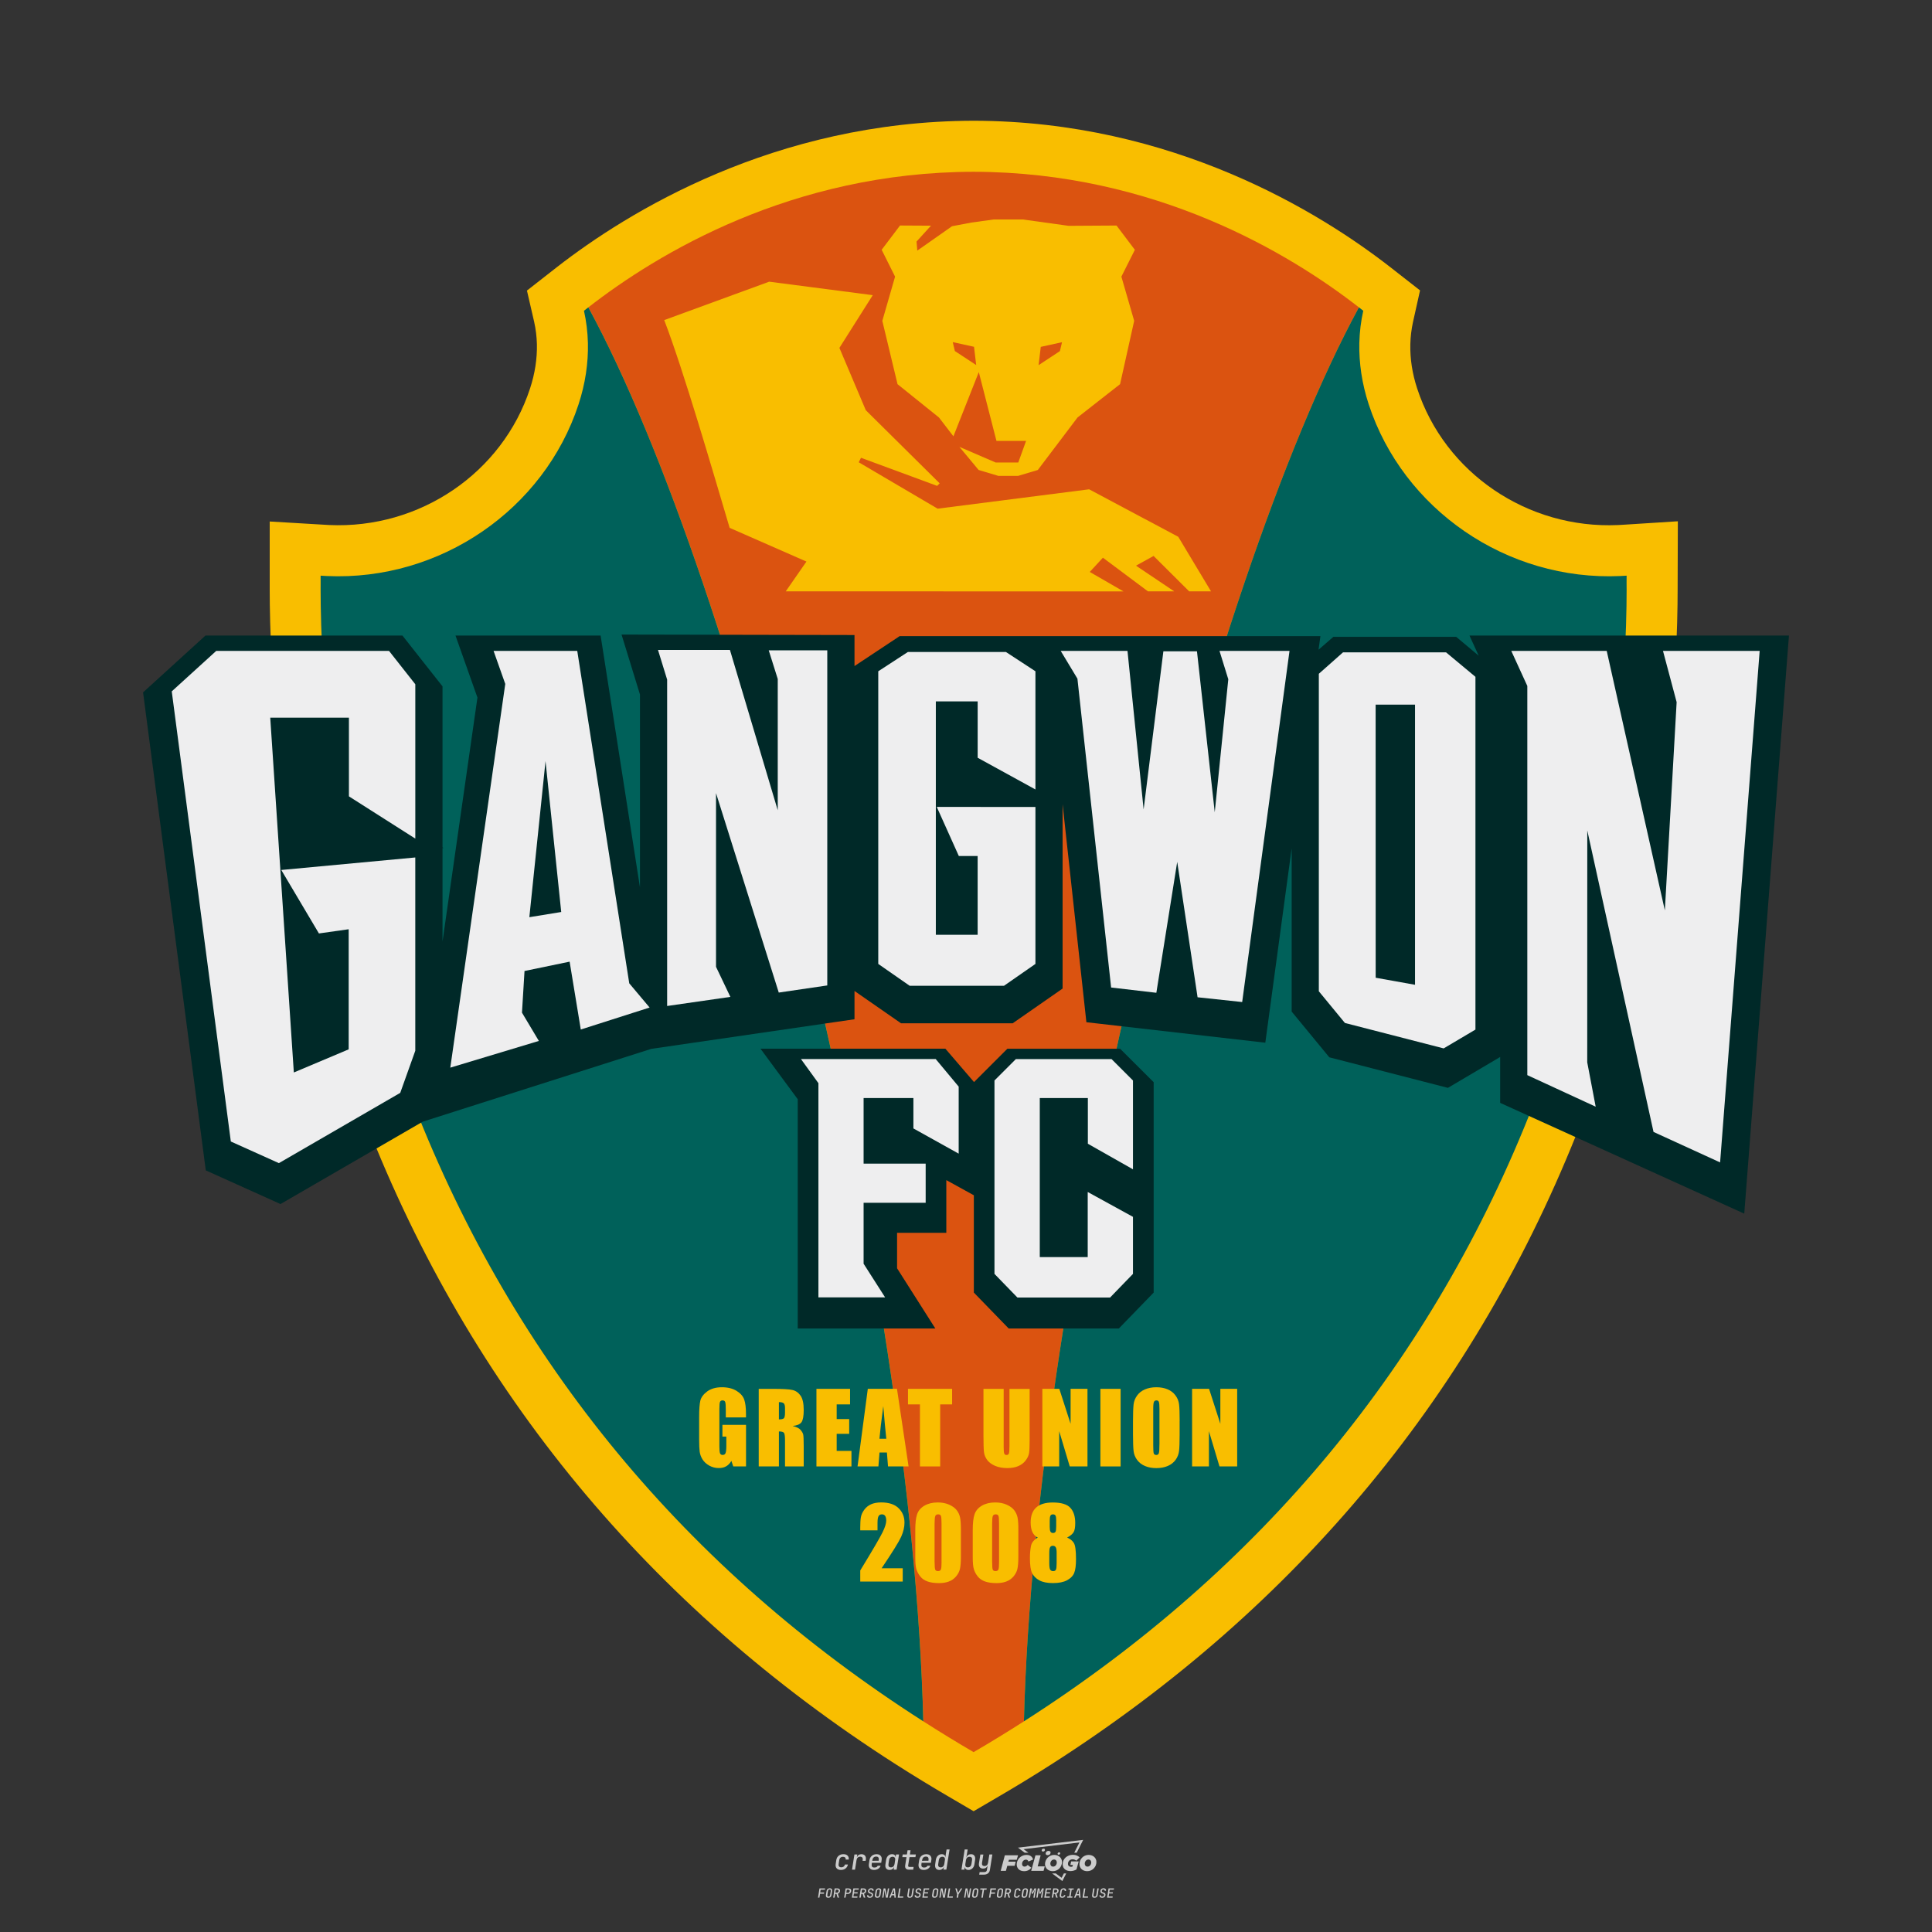 <?xml version="1.0" encoding="utf-8"?>
<!-- Created by @FCLOGO 2024-10-1 GMT+8 22:29:06 . https://fclogo.top/ -->
<!-- FOR PERSONAL USE ONLY NOT FOR COMMERCIAL USE -->
<svg version="1.1" xmlns="http://www.w3.org/2000/svg" xmlns:xlink="http://www.w3.org/1999/xlink" x="0px" y="0px"
	 viewBox="0 0 800 800" style="enable-background:new 0 0 800 800;" xml:space="preserve">
<rect x="0" y="0" width="800" height="800" fill="#333333" stroke="none"/>
<path style="fill:#CCCCCC;" d="M348.22,774.3c-0.79,0-1.38-0.22-1.77-0.65c-0.39-0.44-0.53-1.03-0.41-1.79l0.25-1.65
	c0.12-0.75,0.45-1.35,0.98-1.78c0.53-0.44,1.19-0.65,1.98-0.65c0.76,0,1.33,0.2,1.72,0.6c0.39,0.4,0.55,0.94,0.47,1.62h-1.24
	c0.03-0.36-0.06-0.64-0.26-0.84c-0.2-0.2-0.5-0.3-0.89-0.3c-0.42,0-0.76,0.12-1.03,0.35c-0.27,0.23-0.43,0.56-0.5,0.99l-0.26,1.66
	c-0.07,0.44-0.01,0.77,0.19,1c0.19,0.23,0.5,0.35,0.92,0.35c0.39,0,0.72-0.1,0.98-0.3c0.26-0.2,0.44-0.48,0.52-0.85h1.24
	c-0.14,0.69-0.47,1.23-0.99,1.63C349.61,774.1,348.97,774.3,348.22,774.3z M352.8,774.19l1-6.29h1.19l-0.19,1.19
	c0.34-0.87,0.97-1.3,1.91-1.3c0.67,0,1.17,0.21,1.49,0.62c0.32,0.42,0.43,0.99,0.31,1.71l-0.07,0.42h-1.27l0.06-0.32
	c0.07-0.45,0.01-0.8-0.17-1.04c-0.18-0.24-0.48-0.36-0.88-0.36c-0.4,0-0.74,0.12-1.01,0.37c-0.27,0.24-0.43,0.59-0.5,1.03
	l-0.63,3.97H352.8z M361.91,774.3c-0.77,0-1.35-0.22-1.73-0.67c-0.38-0.45-0.51-1.04-0.4-1.77l0.25-1.65
	c0.08-0.49,0.26-0.92,0.52-1.28c0.26-0.37,0.6-0.65,1.01-0.85c0.41-0.2,0.87-0.3,1.38-0.3c0.77,0,1.35,0.22,1.73,0.67
	c0.39,0.45,0.52,1.04,0.39,1.77l-0.17,1.12h-3.85l-0.09,0.53c-0.15,0.95,0.22,1.43,1.11,1.43c0.72,0,1.17-0.25,1.37-0.74h1.22
	c-0.17,0.53-0.5,0.96-1.01,1.28C363.16,774.14,362.58,774.3,361.91,774.3z M361.23,770.22l-0.05,0.29l2.65-0.01l0.05-0.29
	c0.07-0.47,0.01-0.82-0.17-1.07c-0.18-0.25-0.49-0.37-0.92-0.37c-0.44,0-0.8,0.13-1.06,0.38
	C361.48,769.39,361.31,769.75,361.23,770.22z M368.33,774.3c-0.63,0-1.1-0.21-1.41-0.64c-0.31-0.42-0.4-1-0.27-1.73l0.27-1.77
	c0.11-0.73,0.39-1.31,0.84-1.74c0.44-0.43,0.98-0.64,1.61-0.64c0.47,0,0.83,0.12,1.09,0.35c0.26,0.24,0.39,0.56,0.38,0.96h0.02
	l0.17-1.2h1.24l-1,6.29h-1.22l0.19-1.2h-0.02c-0.12,0.41-0.35,0.73-0.69,0.97C369.2,774.18,368.8,774.3,368.33,774.3z
	 M368.93,773.23c0.39,0,0.72-0.12,0.98-0.36c0.26-0.24,0.43-0.57,0.5-1.01l0.25-1.65c0.07-0.43,0.01-0.76-0.18-1
	c-0.19-0.24-0.47-0.36-0.86-0.36c-0.4,0-0.72,0.12-0.98,0.35c-0.26,0.24-0.42,0.57-0.49,1.01l-0.25,1.65
	c-0.07,0.44-0.01,0.78,0.17,1.01C368.24,773.11,368.53,773.23,368.93,773.23z M376.35,774.19c-0.57,0-0.99-0.16-1.26-0.47
	c-0.27-0.31-0.36-0.75-0.27-1.32l0.54-3.39h-1.74l0.17-1.12h1.74l0.27-1.72h1.24l-0.27,1.72h2.47l-0.18,1.12h-2.46l-0.54,3.39
	c-0.08,0.44,0.1,0.66,0.53,0.66h1.72l-0.17,1.12H376.35z M382.5,774.3c-0.77,0-1.35-0.22-1.73-0.67c-0.38-0.45-0.52-1.04-0.4-1.77
	l0.25-1.65c0.08-0.49,0.26-0.92,0.52-1.28c0.26-0.37,0.6-0.65,1.01-0.85c0.41-0.2,0.87-0.3,1.38-0.3c0.77,0,1.35,0.22,1.73,0.67
	c0.39,0.45,0.52,1.04,0.39,1.77l-0.17,1.12h-3.85l-0.09,0.53c-0.15,0.95,0.22,1.43,1.11,1.43c0.72,0,1.17-0.25,1.37-0.74h1.22
	c-0.17,0.53-0.5,0.96-1.01,1.28C383.76,774.14,383.18,774.3,382.5,774.3z M381.83,770.22l-0.05,0.29l2.65-0.01l0.05-0.29
	c0.07-0.47,0.01-0.82-0.17-1.07c-0.18-0.25-0.49-0.37-0.92-0.37c-0.44,0-0.8,0.13-1.06,0.38
	C382.08,769.39,381.91,769.75,381.83,770.22z M388.92,774.3c-0.63,0-1.1-0.21-1.4-0.64c-0.3-0.42-0.39-1-0.28-1.73l0.27-1.77
	c0.11-0.73,0.39-1.31,0.84-1.74c0.44-0.43,0.98-0.64,1.61-0.64c0.47,0,0.83,0.12,1.09,0.35c0.26,0.24,0.39,0.56,0.38,0.96h0.02
	l0.21-1.47l0.3-1.8h1.24l-1.33,8.35h-1.22l0.19-1.2h-0.02c-0.12,0.41-0.35,0.73-0.69,0.97C389.8,774.18,389.4,774.3,388.92,774.3z
	 M389.53,773.23c0.39,0,0.72-0.12,0.98-0.36c0.26-0.24,0.43-0.57,0.5-1.01l0.25-1.65c0.08-0.43,0.02-0.76-0.17-1
	c-0.19-0.24-0.48-0.36-0.87-0.36c-0.4,0-0.72,0.12-0.98,0.35c-0.26,0.24-0.42,0.57-0.49,1.01l-0.25,1.65
	c-0.08,0.44-0.02,0.78,0.16,1.01C388.83,773.11,389.13,773.23,389.53,773.23z M401.02,774.3c-0.47,0-0.84-0.12-1.1-0.35
	c-0.26-0.23-0.39-0.56-0.38-0.97h-0.01l-0.19,1.2h-1.22l1.33-8.35h1.24l-0.29,1.8l-0.27,1.47h0.05c0.12-0.41,0.35-0.73,0.69-0.97
	c0.34-0.23,0.74-0.35,1.21-0.35c0.63,0,1.1,0.21,1.4,0.64c0.3,0.43,0.39,1.01,0.28,1.74l-0.27,1.77c-0.11,0.73-0.39,1.31-0.84,1.73
	C402.18,774.09,401.64,774.3,401.02,774.3z M400.77,773.23c0.4,0,0.72-0.12,0.98-0.35c0.26-0.23,0.42-0.57,0.5-1.01l0.25-1.65
	c0.07-0.43,0.01-0.77-0.17-1.01c-0.18-0.24-0.47-0.35-0.87-0.35c-0.39,0-0.72,0.12-0.98,0.36c-0.26,0.24-0.43,0.57-0.5,1l-0.25,1.65
	c-0.07,0.44-0.01,0.77,0.17,1.01C400.08,773.11,400.37,773.23,400.77,773.23z M405.47,776.25l0.17-1.06h1.93
	c0.64,0,1.01-0.3,1.1-0.9l0.1-0.67l0.21-1.19h-0.03c-0.12,0.42-0.35,0.74-0.68,0.97c-0.33,0.23-0.73,0.34-1.2,0.34
	c-0.63,0-1.09-0.2-1.4-0.6c-0.31-0.4-0.41-0.94-0.3-1.63l0.58-3.6h1.24l-0.56,3.48c-0.06,0.41,0,0.73,0.18,0.96
	c0.18,0.23,0.47,0.34,0.85,0.34c0.39,0,0.72-0.12,0.98-0.37c0.27-0.24,0.43-0.58,0.49-1.02l0.54-3.4h1.24l-1.01,6.41
	c-0.1,0.6-0.37,1.08-0.81,1.42c-0.44,0.35-1,0.52-1.67,0.52H405.47z M417.79,770.09h3.22l0.54-1.85h-5.47l-1.71,6.44h2.15l0.59-2.1
	h3.03l0.44-1.71h-3.03L417.79,770.09z M424.23,772.92c-0.59,0-1.02-0.39-1.02-1.12c0-0.88,0.63-1.76,1.61-1.76
	c0.49,0,0.88,0.24,1.02,0.78l1.95-0.83c-0.29-1.17-1.27-1.9-2.64-1.9c-2.78,0-4.15,2.15-4.15,3.9c0,1.76,1.27,2.83,3.07,2.83
	c1.37,0,2.34-0.59,2.98-1.42l-1.51-1.17C425.16,772.67,424.72,772.92,424.23,772.92z M430.91,768.23h-2.15l-1.76,6.44h5.12
	l0.49-1.85h-2.93L430.91,768.23z M439.75,771.01c0-1.66-1.32-2.93-3.22-2.93c-2.2,0-3.81,1.81-3.81,3.81c0,1.66,1.32,2.93,3.22,2.93
	C438.14,774.82,439.75,773.01,439.75,771.01z M434.92,771.7c0-0.83,0.59-1.71,1.51-1.71c0.78,0,1.17,0.54,1.17,1.22
	c0,0.83-0.59,1.71-1.51,1.71C435.31,772.92,434.92,772.38,434.92,771.7z M443.21,772.23h1.07l-0.2,0.68
	c-0.15,0.05-0.34,0.1-0.59,0.1c-0.68,0-1.27-0.39-1.27-1.22c0-1.02,0.73-1.9,1.95-1.9c0.59,0,1.12,0.24,1.51,0.59l1.37-1.37
	c-0.44-0.54-1.51-1.07-2.73-1.07c-2.59,0-4.29,1.76-4.29,3.86c0,2.05,1.61,2.88,3.22,2.88c0.93,0,1.85-0.29,2.49-0.68l0.93-3.32
	h-3.12L443.21,772.23z M450.78,768.08c-2.2,0-3.81,1.81-3.81,3.81c0,1.66,1.32,2.93,3.22,2.93c2.2,0,3.81-1.81,3.81-3.81
	C454,769.35,452.68,768.08,450.78,768.08z M450.34,772.92c-0.78,0-1.17-0.54-1.17-1.22c0-0.83,0.59-1.71,1.51-1.71
	c0.78,0,1.17,0.54,1.17,1.22C451.85,772.04,451.27,772.92,450.34,772.92z M437.94,767.5c-0.05,0.29,0.1,0.49,0.44,0.49
	s0.54-0.2,0.63-0.49c0.05-0.24-0.1-0.49-0.44-0.49C438.24,767.01,437.99,767.25,437.94,767.5z M432.13,765.5
	c-0.44,0-0.73,0.24-0.78,0.59c-0.05,0.34,0.1,0.59,0.54,0.59s0.73-0.24,0.78-0.59C432.77,765.74,432.57,765.5,432.13,765.5z
	 M433.01,767.3c-0.1,0.54,0.15,0.88,0.83,0.88c0.63,0,1.07-0.39,1.17-0.88s-0.15-0.88-0.83-0.88
	C433.5,766.43,433.11,766.82,433.01,767.3z M439.6,777.55l-2.44-1.81h-1.51l4.25,3.17l1.61-3.17h-0.98L439.6,777.55z M425.84,767.16
	l-2-1.46l23.13-2.78l-2.15,4.25h1.02l2.68-5.32l-26.99,3.22l2.78,2.1H425.84z M338.72,785.79l0.61-3.83h2.32l-0.08,0.52h-1.76
	l-0.18,1.14h1.63l-0.08,0.52h-1.62l-0.26,1.64H338.72z M342.97,785.84c-0.36,0-0.62-0.1-0.8-0.3c-0.17-0.2-0.23-0.47-0.18-0.82
	l0.27-1.7c0.06-0.34,0.2-0.61,0.44-0.82c0.24-0.2,0.54-0.3,0.89-0.3c0.36,0,0.62,0.1,0.8,0.3c0.17,0.2,0.24,0.47,0.18,0.81
	l-0.27,1.71c-0.06,0.34-0.2,0.62-0.44,0.82C343.63,785.74,343.33,785.84,342.97,785.84z M343.05,785.33c0.19,0,0.35-0.05,0.47-0.16
	c0.12-0.11,0.19-0.26,0.23-0.46l0.27-1.7c0.03-0.2,0.01-0.35-0.08-0.46c-0.08-0.11-0.22-0.16-0.41-0.16s-0.35,0.05-0.46,0.16
	c-0.12,0.1-0.19,0.26-0.22,0.46l-0.27,1.7c-0.03,0.2-0.01,0.35,0.08,0.46C342.72,785.28,342.86,785.33,343.05,785.33z M345,785.79
	l0.61-3.83h1.2c0.24,0,0.44,0.05,0.6,0.14c0.16,0.09,0.28,0.22,0.36,0.39c0.07,0.17,0.09,0.37,0.05,0.59
	c-0.04,0.26-0.14,0.48-0.3,0.67c-0.16,0.19-0.37,0.32-0.6,0.39l0.54,1.64h-0.62l-0.48-1.57h-0.54l-0.25,1.57H345z M345.89,783.71
	h0.64c0.19,0,0.35-0.06,0.48-0.17c0.13-0.11,0.21-0.26,0.24-0.45c0.03-0.19,0-0.35-0.09-0.46c-0.09-0.11-0.24-0.17-0.43-0.17h-0.64
	L345.89,783.71z M349.54,785.79l0.61-3.83h1.25c0.37,0,0.65,0.1,0.84,0.31c0.19,0.21,0.26,0.49,0.2,0.84
	c-0.04,0.23-0.12,0.44-0.25,0.61s-0.29,0.31-0.49,0.4c-0.2,0.09-0.42,0.14-0.66,0.14h-0.69l-0.24,1.52H349.54z M350.43,783.75h0.69
	c0.19,0,0.36-0.06,0.49-0.18c0.14-0.12,0.22-0.27,0.25-0.47c0.03-0.2,0-0.35-0.1-0.47c-0.1-0.12-0.25-0.18-0.44-0.18h-0.69
	L350.43,783.75z M352.75,785.79l0.61-3.83h2.25l-0.08,0.5h-1.7l-0.17,1.09h1.51l-0.08,0.5h-1.51l-0.19,1.24h1.69l-0.08,0.5H352.75z
	 M355.84,785.79l0.61-3.83h1.2c0.24,0,0.44,0.05,0.6,0.14c0.16,0.09,0.28,0.22,0.36,0.39c0.07,0.17,0.09,0.37,0.05,0.59
	c-0.04,0.26-0.14,0.48-0.3,0.67c-0.16,0.19-0.37,0.32-0.6,0.39l0.54,1.64h-0.62l-0.48-1.57h-0.54l-0.25,1.57H355.84z M356.74,783.71
	h0.64c0.19,0,0.35-0.06,0.48-0.17c0.13-0.11,0.21-0.26,0.24-0.45c0.03-0.19,0-0.35-0.09-0.46c-0.09-0.11-0.24-0.17-0.43-0.17h-0.64
	L356.74,783.71z M360.13,785.84c-0.39,0-0.67-0.1-0.87-0.29c-0.19-0.19-0.26-0.45-0.22-0.78h0.57c-0.03,0.17,0.01,0.31,0.12,0.41
	c0.11,0.1,0.27,0.15,0.48,0.15c0.2,0,0.37-0.05,0.5-0.15c0.13-0.1,0.21-0.23,0.24-0.4c0.02-0.15,0-0.28-0.06-0.39
	c-0.06-0.11-0.16-0.18-0.29-0.22l-0.46-0.14c-0.27-0.08-0.46-0.22-0.59-0.41c-0.13-0.19-0.17-0.42-0.13-0.68
	c0.04-0.21,0.11-0.39,0.23-0.55c0.12-0.16,0.27-0.28,0.46-0.37c0.19-0.09,0.4-0.13,0.64-0.13c0.35,0,0.62,0.1,0.8,0.29
	c0.18,0.19,0.25,0.44,0.2,0.76h-0.57c0.03-0.17,0-0.3-0.09-0.4c-0.09-0.1-0.23-0.14-0.42-0.14c-0.19,0-0.34,0.04-0.46,0.13
	c-0.12,0.09-0.19,0.21-0.21,0.38c-0.02,0.15-0.01,0.28,0.05,0.39c0.06,0.11,0.16,0.18,0.29,0.22l0.47,0.15
	c0.26,0.08,0.46,0.22,0.58,0.41c0.12,0.19,0.17,0.42,0.12,0.69c-0.04,0.22-0.12,0.41-0.24,0.57c-0.13,0.16-0.29,0.29-0.49,0.38
	C360.6,785.79,360.38,785.84,360.13,785.84z M363.27,785.84c-0.36,0-0.62-0.1-0.8-0.3c-0.17-0.2-0.23-0.47-0.18-0.82l0.27-1.7
	c0.06-0.34,0.2-0.61,0.44-0.82c0.24-0.2,0.54-0.3,0.89-0.3c0.36,0,0.62,0.1,0.8,0.3c0.17,0.2,0.24,0.47,0.18,0.81l-0.27,1.71
	c-0.06,0.34-0.2,0.62-0.44,0.82C363.92,785.74,363.62,785.84,363.27,785.84z M363.34,785.33c0.19,0,0.35-0.05,0.47-0.16
	c0.12-0.11,0.19-0.26,0.23-0.46l0.27-1.7c0.03-0.2,0.01-0.35-0.08-0.46c-0.08-0.11-0.22-0.16-0.41-0.16c-0.19,0-0.35,0.05-0.46,0.16
	c-0.12,0.1-0.19,0.26-0.22,0.46l-0.27,1.7c-0.03,0.2-0.01,0.35,0.08,0.46C363.02,785.28,363.15,785.33,363.34,785.33z
	 M365.28,785.79l0.61-3.83h0.71l0.62,3.19c0.01-0.1,0.02-0.22,0.03-0.36c0.01-0.14,0.03-0.29,0.04-0.44
	c0.02-0.15,0.04-0.29,0.06-0.41l0.31-1.98h0.52l-0.61,3.83h-0.71l-0.61-3.19c-0.01,0.09-0.02,0.21-0.03,0.34s-0.03,0.28-0.04,0.42
	c-0.02,0.15-0.04,0.28-0.06,0.41l-0.31,2.01H365.28z M368.23,785.79l1.59-3.83h0.75l0.37,3.83h-0.56l-0.07-0.97h-1.09l-0.39,0.97
	H368.23z M369.39,784.34h0.87l-0.09-1.1c-0.02-0.2-0.03-0.37-0.04-0.51c-0.01-0.14-0.01-0.24-0.01-0.3c-0.02,0.06-0.05,0.16-0.1,0.3
	c-0.05,0.14-0.11,0.31-0.19,0.5L369.39,784.34z M371.72,785.79l0.61-3.83h0.57l-0.52,3.31h1.67l-0.08,0.52H371.72z M376.68,785.84
	c-0.37,0-0.63-0.1-0.8-0.3c-0.17-0.2-0.22-0.48-0.17-0.82l0.44-2.76h0.57l-0.44,2.76c-0.03,0.2-0.01,0.35,0.07,0.46
	c0.08,0.11,0.21,0.17,0.41,0.17c0.19,0,0.35-0.06,0.46-0.17c0.12-0.11,0.19-0.27,0.22-0.46l0.44-2.76h0.57l-0.44,2.76
	c-0.06,0.35-0.2,0.62-0.43,0.82C377.35,785.74,377.05,785.84,376.68,785.84z M379.84,785.84c-0.39,0-0.67-0.1-0.87-0.29
	c-0.19-0.19-0.26-0.45-0.22-0.78h0.57c-0.03,0.17,0.01,0.31,0.12,0.41c0.11,0.1,0.27,0.15,0.48,0.15c0.2,0,0.37-0.05,0.5-0.15
	c0.13-0.1,0.21-0.23,0.24-0.4c0.02-0.15,0-0.28-0.06-0.39c-0.06-0.11-0.16-0.18-0.29-0.22l-0.46-0.14
	c-0.27-0.08-0.46-0.22-0.59-0.41c-0.13-0.19-0.17-0.42-0.13-0.68c0.04-0.21,0.11-0.39,0.23-0.55s0.27-0.28,0.46-0.37
	c0.19-0.09,0.4-0.13,0.64-0.13c0.35,0,0.62,0.1,0.8,0.29c0.18,0.19,0.25,0.44,0.2,0.76h-0.57c0.03-0.17,0-0.3-0.09-0.4
	c-0.09-0.1-0.23-0.14-0.42-0.14c-0.19,0-0.34,0.04-0.46,0.13c-0.12,0.09-0.19,0.21-0.21,0.38c-0.02,0.15-0.01,0.28,0.05,0.39
	c0.06,0.11,0.16,0.18,0.29,0.22l0.47,0.15c0.26,0.08,0.46,0.22,0.58,0.41c0.12,0.19,0.17,0.42,0.12,0.69
	c-0.04,0.22-0.12,0.41-0.24,0.57c-0.13,0.16-0.29,0.29-0.49,0.38C380.31,785.79,380.09,785.84,379.84,785.84z M381.91,785.79
	l0.61-3.83h2.25l-0.08,0.5h-1.7l-0.17,1.09h1.51l-0.08,0.5h-1.51l-0.19,1.24h1.69l-0.08,0.5H381.91z M386.94,785.84
	c-0.36,0-0.62-0.1-0.8-0.3c-0.17-0.2-0.23-0.47-0.18-0.82l0.27-1.7c0.06-0.34,0.2-0.61,0.44-0.82c0.24-0.2,0.54-0.3,0.89-0.3
	c0.36,0,0.62,0.1,0.8,0.3c0.17,0.2,0.24,0.47,0.18,0.81l-0.27,1.71c-0.06,0.34-0.2,0.62-0.44,0.82
	C387.6,785.74,387.3,785.84,386.94,785.84z M387.02,785.33c0.19,0,0.35-0.05,0.47-0.16c0.12-0.11,0.19-0.26,0.23-0.46l0.27-1.7
	c0.03-0.2,0.01-0.35-0.08-0.46c-0.08-0.11-0.22-0.16-0.41-0.16c-0.19,0-0.35,0.05-0.46,0.16c-0.12,0.1-0.19,0.26-0.22,0.46
	l-0.27,1.7c-0.03,0.2-0.01,0.35,0.08,0.46C386.7,785.28,386.83,785.33,387.02,785.33z M388.95,785.79l0.61-3.83h0.71l0.62,3.19
	c0.01-0.1,0.02-0.22,0.03-0.36c0.01-0.14,0.03-0.29,0.04-0.44c0.02-0.15,0.04-0.29,0.06-0.41l0.31-1.98h0.52l-0.61,3.83h-0.71
	l-0.61-3.19c-0.01,0.09-0.02,0.21-0.03,0.34c-0.01,0.13-0.03,0.28-0.04,0.42c-0.02,0.15-0.04,0.28-0.06,0.41l-0.31,2.01H388.95z
	 M392.25,785.79l0.61-3.83h0.57l-0.52,3.31h1.67l-0.08,0.52H392.25z M396.12,785.79l0.22-1.41l-0.75-2.42h0.58l0.45,1.45
	c0.03,0.09,0.05,0.18,0.07,0.27c0.02,0.08,0.03,0.15,0.03,0.19c0.02-0.04,0.05-0.1,0.09-0.19c0.04-0.08,0.09-0.17,0.14-0.27
	l0.9-1.45h0.6l-1.53,2.42l-0.22,1.41H396.12z M399.22,785.79l0.61-3.83h0.71l0.62,3.19c0.01-0.1,0.02-0.22,0.03-0.36
	c0.01-0.14,0.03-0.29,0.04-0.44c0.02-0.15,0.04-0.29,0.06-0.41l0.31-1.98h0.52l-0.61,3.83h-0.71l-0.61-3.19
	c-0.01,0.09-0.02,0.21-0.03,0.34c-0.01,0.13-0.03,0.28-0.04,0.42c-0.02,0.15-0.04,0.28-0.06,0.41l-0.31,2.01H399.22z M403.51,785.84
	c-0.36,0-0.62-0.1-0.8-0.3c-0.18-0.2-0.23-0.47-0.18-0.82l0.27-1.7c0.06-0.34,0.2-0.61,0.44-0.82c0.24-0.2,0.54-0.3,0.89-0.3
	c0.36,0,0.62,0.1,0.8,0.3c0.17,0.2,0.24,0.47,0.18,0.81l-0.27,1.71c-0.06,0.34-0.2,0.62-0.44,0.82
	C404.16,785.74,403.86,785.84,403.51,785.84z M403.58,785.33c0.19,0,0.35-0.05,0.47-0.16c0.12-0.11,0.19-0.26,0.23-0.46l0.27-1.7
	c0.03-0.2,0.01-0.35-0.08-0.46c-0.08-0.11-0.22-0.16-0.41-0.16c-0.19,0-0.35,0.05-0.46,0.16c-0.12,0.1-0.19,0.26-0.22,0.46
	l-0.27,1.7c-0.03,0.2-0.01,0.35,0.08,0.46C403.26,785.28,403.4,785.33,403.58,785.33z M406.38,785.79l0.52-3.31h-1.02l0.08-0.52
	h2.62l-0.08,0.52h-1.03l-0.52,3.31H406.38z M409.52,785.79l0.61-3.83h2.32l-0.08,0.52h-1.76l-0.18,1.14h1.63l-0.08,0.52h-1.62
	l-0.26,1.64H409.52z M413.77,785.84c-0.36,0-0.62-0.1-0.8-0.3c-0.18-0.2-0.23-0.47-0.18-0.82l0.27-1.7c0.06-0.34,0.2-0.61,0.44-0.82
	c0.24-0.2,0.54-0.3,0.89-0.3c0.36,0,0.62,0.1,0.8,0.3c0.17,0.2,0.24,0.47,0.18,0.81l-0.27,1.71c-0.06,0.34-0.2,0.62-0.44,0.82
	C414.42,785.74,414.13,785.84,413.77,785.84z M413.85,785.33c0.19,0,0.35-0.05,0.47-0.16c0.12-0.11,0.19-0.26,0.23-0.46l0.27-1.7
	c0.03-0.2,0.01-0.35-0.08-0.46c-0.08-0.11-0.22-0.16-0.41-0.16c-0.19,0-0.35,0.05-0.46,0.16c-0.12,0.1-0.19,0.26-0.22,0.46
	l-0.27,1.7c-0.03,0.2-0.01,0.35,0.08,0.46C413.52,785.28,413.66,785.33,413.85,785.33z M415.8,785.79l0.61-3.83h1.2
	c0.24,0,0.44,0.05,0.6,0.14c0.16,0.09,0.28,0.22,0.36,0.39c0.07,0.17,0.09,0.37,0.05,0.59c-0.04,0.26-0.14,0.48-0.3,0.67
	c-0.16,0.19-0.37,0.32-0.6,0.39l0.54,1.64h-0.62l-0.48-1.57h-0.54l-0.25,1.57H415.8z M416.69,783.71h0.64
	c0.19,0,0.35-0.06,0.48-0.17c0.13-0.11,0.21-0.26,0.24-0.45c0.03-0.19,0-0.35-0.09-0.46c-0.09-0.11-0.24-0.17-0.43-0.17h-0.64
	L416.69,783.71z M420.91,785.84c-0.36,0-0.63-0.1-0.81-0.3c-0.18-0.2-0.24-0.47-0.19-0.82l0.27-1.7c0.06-0.35,0.21-0.62,0.45-0.82
	s0.55-0.3,0.91-0.3c0.36,0,0.63,0.1,0.81,0.3c0.18,0.2,0.24,0.47,0.19,0.82h-0.57c0.03-0.2,0-0.35-0.09-0.46
	c-0.09-0.11-0.23-0.16-0.42-0.16c-0.19,0-0.35,0.05-0.48,0.16c-0.12,0.1-0.2,0.26-0.23,0.45l-0.27,1.71c-0.03,0.2,0,0.35,0.09,0.46
	c0.09,0.11,0.23,0.16,0.42,0.16c0.19,0,0.35-0.05,0.47-0.16c0.12-0.11,0.2-0.26,0.23-0.46h0.57c-0.03,0.23-0.11,0.43-0.24,0.59
	c-0.12,0.17-0.28,0.3-0.47,0.39C421.36,785.79,421.14,785.84,420.91,785.84z M424.03,785.84c-0.36,0-0.62-0.1-0.8-0.3
	c-0.18-0.2-0.23-0.47-0.18-0.82l0.27-1.7c0.06-0.34,0.2-0.61,0.44-0.82c0.24-0.2,0.54-0.3,0.89-0.3c0.36,0,0.62,0.1,0.8,0.3
	c0.17,0.2,0.24,0.47,0.18,0.81l-0.27,1.71c-0.06,0.34-0.2,0.62-0.44,0.82C424.69,785.74,424.39,785.84,424.03,785.84z
	 M424.11,785.33c0.19,0,0.35-0.05,0.47-0.16c0.12-0.11,0.19-0.26,0.23-0.46l0.27-1.7c0.03-0.2,0.01-0.35-0.08-0.46
	c-0.08-0.11-0.22-0.16-0.41-0.16c-0.19,0-0.35,0.05-0.46,0.16c-0.12,0.1-0.19,0.26-0.22,0.46l-0.27,1.7
	c-0.03,0.2-0.01,0.35,0.08,0.46C423.79,785.28,423.92,785.33,424.11,785.33z M425.97,785.79l0.61-3.83h0.69l0.18,1.23
	c0.02,0.12,0.04,0.23,0.05,0.33c0.01,0.1,0.02,0.18,0.03,0.24c0.02-0.06,0.05-0.14,0.09-0.24c0.04-0.11,0.09-0.22,0.15-0.34
	l0.57-1.22h0.71l-0.61,3.83h-0.54l0.2-1.29c0.02-0.17,0.06-0.35,0.1-0.55c0.04-0.2,0.09-0.4,0.14-0.61c0.05-0.2,0.1-0.4,0.14-0.59
	c0.05-0.19,0.09-0.35,0.13-0.49l-0.86,1.86h-0.55l-0.28-1.86c0,0.14-0.01,0.29-0.02,0.47c-0.01,0.18-0.02,0.37-0.04,0.57
	c-0.02,0.2-0.04,0.41-0.06,0.61c-0.02,0.2-0.05,0.4-0.08,0.57l-0.2,1.29H425.97z M429.11,785.79l0.61-3.83h0.69l0.18,1.23
	c0.02,0.12,0.04,0.23,0.05,0.33c0.01,0.1,0.02,0.18,0.03,0.24c0.02-0.06,0.05-0.14,0.09-0.24c0.04-0.11,0.09-0.22,0.15-0.34
	l0.57-1.22h0.71l-0.61,3.83h-0.54l0.2-1.29c0.02-0.17,0.06-0.35,0.1-0.55c0.04-0.2,0.09-0.4,0.14-0.61c0.05-0.2,0.1-0.4,0.14-0.59
	c0.05-0.19,0.09-0.35,0.13-0.49l-0.86,1.86h-0.55l-0.28-1.86c0,0.14-0.01,0.29-0.02,0.47c-0.01,0.18-0.02,0.37-0.04,0.57
	c-0.02,0.2-0.04,0.41-0.06,0.61c-0.02,0.2-0.05,0.4-0.08,0.57l-0.2,1.29H429.11z M432.41,785.79l0.61-3.83h2.25l-0.08,0.5h-1.7
	l-0.17,1.09h1.51l-0.08,0.5h-1.51l-0.19,1.24h1.69l-0.08,0.5H432.41z M435.51,785.79l0.61-3.83h1.2c0.24,0,0.44,0.05,0.6,0.14
	c0.16,0.09,0.28,0.22,0.36,0.39c0.07,0.17,0.09,0.37,0.05,0.59c-0.04,0.26-0.14,0.48-0.3,0.67c-0.16,0.19-0.37,0.32-0.6,0.39
	l0.54,1.64h-0.62l-0.48-1.57h-0.54l-0.25,1.57H435.51z M436.4,783.71h0.64c0.19,0,0.35-0.06,0.48-0.17
	c0.13-0.11,0.21-0.26,0.24-0.45c0.03-0.19,0-0.35-0.09-0.46c-0.09-0.11-0.24-0.17-0.43-0.17h-0.64L436.4,783.71z M439.8,785.84
	c-0.36,0-0.63-0.1-0.81-0.3c-0.18-0.2-0.24-0.47-0.19-0.82l0.27-1.7c0.06-0.35,0.21-0.62,0.45-0.82s0.55-0.3,0.91-0.3
	c0.36,0,0.63,0.1,0.81,0.3c0.18,0.2,0.24,0.47,0.19,0.82h-0.57c0.03-0.2,0-0.35-0.09-0.46c-0.09-0.11-0.23-0.16-0.42-0.16
	c-0.19,0-0.35,0.05-0.47,0.16c-0.12,0.1-0.2,0.26-0.23,0.45l-0.27,1.71c-0.03,0.2,0,0.35,0.09,0.46c0.09,0.11,0.23,0.16,0.42,0.16
	s0.35-0.05,0.47-0.16c0.12-0.11,0.2-0.26,0.23-0.46h0.57c-0.03,0.23-0.11,0.43-0.24,0.59c-0.12,0.17-0.28,0.3-0.47,0.39
	C440.25,785.79,440.04,785.84,439.8,785.84z M441.88,785.79l0.08-0.5h0.78l0.45-2.82h-0.78l0.08-0.5h2.13l-0.08,0.5h-0.78
	l-0.45,2.82h0.78l-0.08,0.5H441.88z M444.74,785.79l1.59-3.83h0.75l0.37,3.83h-0.56l-0.07-0.97h-1.09l-0.39,0.97H444.74z
	 M445.9,784.34h0.87l-0.09-1.1c-0.02-0.2-0.03-0.37-0.04-0.51c-0.01-0.14-0.01-0.24-0.01-0.3c-0.02,0.06-0.05,0.16-0.1,0.3
	c-0.05,0.14-0.11,0.31-0.19,0.5L445.9,784.34z M448.24,785.79l0.61-3.83h0.57l-0.52,3.31h1.67l-0.08,0.52H448.24z M453.19,785.84
	c-0.37,0-0.63-0.1-0.8-0.3c-0.17-0.2-0.22-0.48-0.17-0.82l0.44-2.76h0.57l-0.44,2.76c-0.03,0.2-0.01,0.35,0.07,0.46
	c0.08,0.11,0.21,0.17,0.41,0.17c0.19,0,0.35-0.06,0.46-0.17c0.12-0.11,0.19-0.27,0.22-0.46l0.44-2.76h0.57l-0.44,2.76
	c-0.06,0.35-0.2,0.62-0.43,0.82C453.86,785.74,453.56,785.84,453.19,785.84z M456.36,785.84c-0.39,0-0.67-0.1-0.87-0.29
	c-0.19-0.19-0.26-0.45-0.22-0.78h0.57c-0.03,0.17,0.01,0.31,0.12,0.41c0.11,0.1,0.27,0.15,0.48,0.15c0.2,0,0.37-0.05,0.5-0.15
	s0.21-0.23,0.24-0.4c0.02-0.15,0-0.28-0.06-0.39c-0.06-0.11-0.16-0.18-0.29-0.22l-0.46-0.14c-0.27-0.08-0.46-0.22-0.59-0.41
	c-0.13-0.19-0.17-0.42-0.13-0.68c0.04-0.21,0.11-0.39,0.23-0.55c0.12-0.16,0.27-0.28,0.46-0.37c0.19-0.09,0.4-0.13,0.64-0.13
	c0.35,0,0.62,0.1,0.8,0.29c0.18,0.19,0.25,0.44,0.2,0.76h-0.57c0.03-0.17,0-0.3-0.09-0.4c-0.09-0.1-0.23-0.14-0.42-0.14
	c-0.19,0-0.34,0.04-0.46,0.13c-0.12,0.09-0.19,0.21-0.21,0.38c-0.02,0.15-0.01,0.28,0.05,0.39c0.06,0.11,0.16,0.18,0.29,0.22
	l0.47,0.15c0.26,0.08,0.46,0.22,0.58,0.41c0.12,0.19,0.17,0.42,0.12,0.69c-0.04,0.22-0.12,0.41-0.24,0.57
	c-0.13,0.16-0.29,0.29-0.49,0.38C456.82,785.79,456.6,785.84,456.36,785.84z M458.42,785.79l0.61-3.83h2.25l-0.08,0.5h-1.7
	l-0.17,1.09h1.51l-0.08,0.5h-1.51l-0.19,1.24h1.69l-0.08,0.5H458.42z"/>
<g>
	<g>
		<g>
			<path style="fill:#F9BE00;" d="M694.76,215.85l-22.65,1.44l-2.11,0.12c-37.51,1.69-71.72-21.56-83.18-56.54
				c-2.03-6.17-2.97-12.33-2.83-18.35c0.08-3.1,0.45-6.22,1.12-9.26l2.9-13.01l-12.35-9.65C546.67,88.02,485.7,50.15,403.19,50
				c-82.58,0.15-143.56,38.02-172.55,60.59c-0.01,0-12.44,9.73-12.44,9.73l2.98,12.93c0.68,3.04,1.06,6.16,1.14,9.26
				c0.13,6.02-0.82,12.19-2.84,18.35c-11.46,34.99-45.68,58.24-83.19,56.54l-24.61-1.46v28.35c0,27.67,2.85,125.39,39.89,220.44
				c43.26,110.96,117.06,200.41,219.39,265.85c7.12,4.54,14.37,8.98,21.54,13.17l10.65,6.24l10.66-6.24
				c7.17-4.18,14.41-8.62,21.54-13.17c102.31-65.44,176.13-154.89,219.38-265.85c37.05-95.05,39.94-192.77,39.94-220.44
				L694.76,215.85z"/>
		</g>
		<path style="fill:#DB5310;" d="M403.15,71.13c-75.23,0.13-131.01,33.94-159.53,56.14c62.9,115.75,134.15,401.96,138.71,585.5
			c6.82,4.37,13.75,8.62,20.82,12.75c7.07-4.12,14.01-8.38,20.83-12.75c4.57-183.55,75.82-469.75,138.72-585.5
			C534.17,105.07,478.39,71.26,403.15,71.13z"/>
		<path style="fill:#00615A;" d="M673.55,238.37c-0.86,0.05-1.71,0.12-2.58,0.15c-47.09,2.13-89.99-27.67-104.21-71.07
			c-2.82-8.61-4.07-17.16-3.89-25.42c0.11-4.62,0.67-9.08,1.63-13.35c-0.58-0.47-1.2-0.94-1.8-1.41
			c-62.9,115.75-134.15,401.96-138.72,585.5c98.4-62.92,169.41-148.84,211.08-255.71c34.35-88.14,38.49-180.67,38.49-212.76
			c0-1.05-0.01-2.04-0.02-3C673.54,240.28,673.55,239.3,673.55,238.37L673.55,238.37z"/>
		<path style="fill:#00615A;" d="M241.81,128.68c0.95,4.28,1.52,8.73,1.63,13.35c0.19,8.26-1.06,16.81-3.88,25.42
			c-14.22,43.39-57.12,73.19-104.23,71.07c-0.86-0.03-1.72-0.09-2.57-0.15l0,0c0,0.93,0.01,1.9,0.01,2.93c0,0.95-0.01,1.95-0.01,3
			c0,32.1,4.13,124.62,38.49,212.76c41.66,106.87,112.67,192.79,211.07,255.71c-4.57-183.55-75.82-469.75-138.71-585.5
			C243.01,127.74,242.39,128.21,241.81,128.68z"/>
	</g>
	<g>
		<g>
			<path style="fill:#002928;" d="M371.46,525.17v-14.69h20.39v-21.82l11.4,6.28v40.29l14.43,14.87h45.61l14.42-14.87v-87.11
				l-13.9-13.86h-46.68l-13.81,13.8l-11.86-13.82H314.9l15.43,20.93c0,1.47,0,94.93,0,94.93h56.97L371.46,525.17z"/>
			<path style="fill:#002928;" d="M523.94,431.76c0,0,6.26-46.06,10.91-80.48c0,31.08,0,67.59,0,67.59l15.59,18.94l49.11,12.65
				c0,0,21.55-12.75,21.64-12.79c0,3.26,0,19.01,0,19.01l101.07,45.87l18.51-239.38H608.48l3.82,8.35
				c-4.29-3.59-9.32-7.82-9.32-7.82h-50.86l-6.14,5.33c0.16-1.17,0.77-5.62,0.77-5.62H372.52l-18.69,12.39v-12.85l-96.46-0.19
				c0,0,7.42,24.11,7.63,24.83c0,0.55,0,46.55,0,79.89c-5.71-36.6-16.3-104.31-16.3-104.31h-60.09c0,0,8.68,24.53,9.09,25.68
				c-0.13,0.95-8.84,61.71-14.46,101.01c0-11.56,0-25.18,0-38.7l0.48-0.05c0,0-0.18-0.08-0.48-0.22c0-33.62,0-66.67,0-66.67
				l-16.6-21.05H85.08l-25.84,23.53l25.97,197.93l30.94,13.94l58.87-34.1l0,0l94.66-30.16l84.15-12.26v-11.71l19.27,13.38h46.23
				L440,409.34c0,0,0-75.14,0-76.31c4.29,39.31,9.85,90.25,9.85,90.25L523.94,431.76z"/>
		</g>
		<g>
			<polygon style="fill:#EEEEEF;" points="469.14,503.87 469.14,527.49 459.66,537.28 421.29,537.28 411.79,527.49 411.79,447.41 
				420.66,438.54 460.26,438.54 469.14,447.41 469.14,484.19 450.46,473.6 450.46,454.67 430.55,454.67 430.55,520.54 450.4,520.54 
				450.4,493.58 			"/>
			<polygon style="fill:#EEEEEF;" points="387.45,438.52 331.65,438.52 338.89,448.52 338.89,537.21 366.5,537.21 357.6,523.28 
				357.6,498.05 383.3,498.05 383.3,481.83 357.6,481.83 357.6,454.68 378.22,454.68 378.22,467.26 396.97,477.7 396.97,449.95 			
				"/>
		</g>
		<g>
			<g>
				<path style="fill:#EEEEEF;" d="M239.03,269.53h-0.94h-33.71c0,0,4.64,13.14,4.84,13.67c-0.09,0.58-22.76,158.89-22.76,158.89
					l36.67-11.06c0,0-6.65-11.13-6.99-11.71c0.04-0.66,0.96-15.7,1.05-17.25c1.44-0.29,16.78-3.48,18.68-3.87
					c0.36,2.13,4.62,28.1,4.62,28.1l28.5-9.1c0,0-8.04-9.57-8.43-10.03C260.46,406.52,239.03,269.53,239.03,269.53z M232.39,377.64
					c-1.64,0.27-11.02,1.81-13.2,2.15c0.25-2.44,5.12-49.27,6.7-64.63C227.48,330.43,232.2,375.84,232.39,377.64z"/>
				<path style="fill:#EEEEEF;" d="M322.05,281.15c0,0.32,0,42.72,0,54.37c-3.51-11.76-19.8-66.4-19.8-66.4h-0.81h-28.98
					c0,0,3.69,11.96,3.79,12.3c0,0.34,0,135.14,0,135.14l26.18-3.77c0,0-5.73-11.99-5.94-12.45c0-0.48,0-60.06,0-71.92
					c3.66,11.65,25.98,82.58,25.98,82.58l20.09-2.95V269.3h-24.24C318.34,269.3,321.94,280.83,322.05,281.15z"/>
				<path style="fill:#EEEEEF;" d="M504.97,269.53c0,0,3.52,11.29,3.64,11.74c-0.03,0.4-4.12,40.47-5.61,55.08
					c-1.7-15.41-7.36-66.66-7.36-66.66h-13.91c0,0-6.36,50.88-8.18,65.49c-1.49-14.64-6.68-65.65-6.68-65.65h-27.65
					c0,0,6.66,11.06,6.92,11.49c0.06,0.51,13.95,127.89,13.95,127.89l18.73,2.18c0,0,6.9-43.27,8.64-54.21
					c1.67,11.03,8.43,56.07,8.43,56.07l18.47,1.97l19.6-145.39h-1.26H504.97z"/>
				<path style="fill:#EEEEEF;" d="M727.44,269.53h-38.83c0,0,5.54,20.86,5.65,21.21c-0.02,0.35-4.12,72.99-4.88,86.24
					c-3.01-13.42-24.07-107.45-24.07-107.45h-39.52c0,0,6.43,14.06,6.64,14.51c0,0.52,0,161.15,0,161.15l28.31,13.07l-3.5-18.37
					c0,0,0.02-79.41,0.02-96.02c3.74,17.01,27.43,124.84,27.43,124.84l27.57,12.62l16.38-211.8H727.44z"/>
				<path style="fill:#EEEEEF;" d="M556.11,270.13l-10.01,8.87v131.47l10.8,13.12l40.89,10.53l13.16-7.79V280.26l-12.16-10.13
					H556.11z M569.62,291.78c1.84,0,14.48,0,16.31,0c0,2.21,0,113.37,0,116c-2.11-0.39-14.77-2.67-16.29-2.92
					C569.65,402.98,569.62,294.01,569.62,291.78z"/>
				<path style="fill:#EEEEEF;" d="M387.51,387.08c0-2.2,0-94.46,0-96.65h17.32v23.34l23.92,13.13v-48.94l-12.22-7.99h-40.59
					l-12.27,7.99v121.18l13.02,9.06h39.03l13.03-9.06v-64.99l-40.86-0.03l9.14,20.34c0,0,6.87,0,7.79,0v32.61H387.51z"/>
			</g>
			<path style="fill:#EEEEEF;" d="M171.97,347.25v-63.91l-10.88-13.81H89.53l-18.41,16.75l24.46,186.39l19.9,8.96l50.25-29.1
				l6.23-17.44v-80.03l-55.49,5.18l15.59,26.28l12.32-1.74v49.73c-4.84,2.04-20.5,8.65-22.71,9.58
				c-0.21-3.17-9.61-144.46-9.77-146.92c2.21,0,30.52,0,32.58,0c0,2.16,0,32.58,0,32.58L171.97,347.25z"/>
		</g>
	</g>
	<g>
		<path style="fill:#F9BE00;" d="M308.91,586.93h-8.37v-2.9c0-1.84-0.08-2.99-0.24-3.45c-0.16-0.47-0.53-0.71-1.11-0.71
			c-0.51,0-0.85,0.21-1.04,0.59c-0.18,0.4-0.27,1.42-0.27,3.06v15.41c0,1.44,0.09,2.4,0.27,2.85c0.18,0.45,0.55,0.68,1.08,0.68
			c0.6,0,1-0.26,1.21-0.77c0.21-0.51,0.32-1.52,0.32-3.02v-3.82h-1.62v-4.86h9.77v17.23h-5.28l-0.78-2.3c-0.57,1-1.3,1.74-2.15,2.24
			c-0.86,0.49-1.87,0.73-3.06,0.73c-1.4,0-2.71-0.33-3.93-1c-1.22-0.69-2.15-1.54-2.78-2.53c-0.64-1.01-1.03-2.07-1.2-3.17
			c-0.15-1.1-0.23-2.76-0.23-4.97v-9.55c0-3.06,0.17-5.3,0.49-6.69c0.34-1.38,1.28-2.65,2.85-3.82c1.57-1.15,3.6-1.73,6.08-1.73
			c2.45,0,4.47,0.51,6.1,1.51c1.61,1,2.66,2.2,3.14,3.58c0.49,1.4,0.74,3.4,0.74,6.03V586.93z"/>
		<path style="fill:#F9BE00;" d="M324.51,581.06c0.37,0.33,0.55,0.99,0.55,2.01v1.77c0,1.43-0.18,2.26-0.57,2.51
			c-0.37,0.26-1.02,0.39-1.96,0.39v-7.15C323.49,580.58,324.15,580.75,324.51,581.06z M314.16,607.22h8.37v-14.49
			c1.15,0,1.86,0.21,2.13,0.62c0.26,0.41,0.4,1.47,0.4,3.2v10.67h7.74v-8.46c0-2.59-0.08-4.17-0.21-4.75
			c-0.14-0.58-0.5-1.21-1.07-1.9c-0.58-0.69-1.67-1.24-3.32-1.65c1.82-0.18,3.04-0.68,3.67-1.54c0.62-0.86,0.93-2.56,0.93-5.04
			c0-2.75-0.43-4.75-1.32-5.99c-0.88-1.25-2.01-2.04-3.41-2.34c-1.39-0.31-4.05-0.45-7.99-0.45h-5.91V607.22z"/>
		<path style="fill:#F9BE00;" d="M338.07,575.09h13.92v6.44h-5.54v6.08h5.18v6.11h-5.18v7.07h6.12v6.43h-14.5V575.09z"/>
		<path style="fill:#F9BE00;" d="M364.16,595.76c0.24-2.84,0.77-7.34,1.59-13.52c0.44,5.37,0.85,9.88,1.25,13.52H364.16z
			 M359.34,575.09l-4.25,32.13h8.64l0.46-5.76h3.06l0.46,5.76h8.51l-4.8-32.13H359.34z"/>
		<path style="fill:#F9BE00;" d="M394.25,575.09v6.44h-4.94v25.69h-8.38v-25.69h-4.95v-6.44H394.25z"/>
		<path style="fill:#F9BE00;" d="M426.35,575.09v21.49c0,2.43-0.08,4.14-0.24,5.12c-0.15,0.98-0.62,2-1.41,3.04
			c-0.78,1.04-1.81,1.82-3.09,2.36c-1.27,0.54-2.79,0.8-4.51,0.8c-1.93,0-3.62-0.31-5.09-0.94c-1.47-0.65-2.56-1.47-3.29-2.48
			c-0.72-1.02-1.16-2.09-1.28-3.23c-0.14-1.13-0.21-3.51-0.21-7.13v-19.01h8.37v24.1c0,1.4,0.08,2.3,0.24,2.68
			c0.15,0.39,0.46,0.59,0.92,0.59c0.53,0,0.87-0.22,1.01-0.64c0.15-0.43,0.23-1.45,0.23-3.05v-23.67H426.35z"/>
		<path style="fill:#F9BE00;" d="M450.3,575.09v32.13h-7.34l-4.37-14.6v14.6h-6.97v-32.13h7.02l4.67,14.47v-14.47H450.3z"/>
		<path style="fill:#F9BE00;" d="M464.02,575.09v32.13h-8.37v-32.13H464.02z"/>
		<path style="fill:#F9BE00;" d="M480.1,598.12c0,1.9-0.08,3.09-0.24,3.59c-0.15,0.51-0.51,0.76-1.07,0.76
			c-0.55,0-0.89-0.22-1.05-0.65c-0.14-0.44-0.21-1.59-0.21-3.46v-15c0-1.65,0.12-2.65,0.35-2.98c0.22-0.35,0.55-0.51,0.98-0.51
			c0.51,0,0.84,0.21,1,0.63c0.16,0.41,0.25,1.37,0.25,2.86V598.12z M488.47,588.42c0-3.31-0.08-5.63-0.25-6.94
			c-0.16-1.34-0.64-2.55-1.49-3.68c-0.83-1.13-1.92-1.96-3.29-2.53c-1.37-0.57-2.92-0.84-4.62-0.84c-1.82,0-3.39,0.31-4.76,0.9
			c-1.37,0.59-2.44,1.44-3.23,2.56c-0.81,1.12-1.29,2.34-1.44,3.68c-0.15,1.34-0.24,3.64-0.24,6.86v5.49c0,3.31,0.09,5.62,0.25,6.96
			c0.15,1.32,0.65,2.55,1.47,3.66c0.84,1.13,1.94,1.97,3.31,2.53c1.36,0.56,2.91,0.84,4.63,0.84c1.8,0,3.39-0.3,4.76-0.89
			c1.35-0.59,2.44-1.45,3.24-2.56c0.79-1.11,1.26-2.33,1.42-3.68c0.15-1.34,0.23-3.63,0.23-6.86V588.42z"/>
		<path style="fill:#F9BE00;" d="M512.29,575.09v32.13h-7.33l-4.37-14.6v14.6h-6.97v-32.13h7.03l4.67,14.47v-14.47H512.29z"/>
		<path style="fill:#F9BE00;" d="M373.8,649.39v5.49h-17.59v-4.59c5.21-8.55,8.3-13.84,9.28-15.88c0.98-2.02,1.48-3.61,1.48-4.75
			c0-0.87-0.16-1.51-0.44-1.95c-0.31-0.43-0.75-0.65-1.36-0.65c-0.61,0-1.07,0.24-1.37,0.72c-0.29,0.48-0.44,1.43-0.44,2.84v3.06
			h-7.15v-1.18c0-1.79,0.08-3.22,0.26-4.26c0.19-1.04,0.65-2.06,1.38-3.06c0.73-1,1.67-1.77,2.83-2.29
			c1.16-0.51,2.56-0.77,4.18-0.77c3.18,0,5.58,0.78,7.21,2.37c1.64,1.58,2.46,3.58,2.46,6c0,1.84-0.46,3.79-1.37,5.84
			c-0.92,2.04-3.62,6.39-8.1,13.05H373.8z"/>
		<path style="fill:#F9BE00;" d="M389.88,646.85c0,1.58-0.09,2.59-0.28,3.04c-0.18,0.44-0.58,0.67-1.17,0.67
			c-0.6,0-0.99-0.19-1.16-0.58c-0.18-0.38-0.28-1.5-0.28-3.37v-15.68c0-1.67,0.11-2.72,0.29-3.17c0.2-0.47,0.58-0.7,1.18-0.7
			c0.6,0,1,0.22,1.16,0.65c0.17,0.44,0.25,1.5,0.25,3.22V646.85z M397.53,628.29c-0.24-1.11-0.71-2.1-1.4-2.99
			c-0.7-0.88-1.73-1.64-3.12-2.26c-1.39-0.61-2.97-0.91-4.71-0.91c-2.17,0-4,0.45-5.51,1.33c-1.51,0.88-2.52,2.06-3.03,3.54
			c-0.51,1.46-0.76,3.66-0.76,6.63v11.23c0,2.27,0.15,3.92,0.47,4.95c0.32,1.04,0.86,2.03,1.61,2.98c0.74,0.94,1.76,1.63,3.03,2.07
			c1.26,0.45,2.85,0.67,4.78,0.67c1.45,0,2.76-0.21,3.93-0.63c1.18-0.43,2.2-1.12,3.03-2.09c0.84-0.97,1.37-2,1.64-3.12
			c0.26-1.11,0.4-2.9,0.4-5.33v-10.73C397.89,631.18,397.77,629.41,397.53,628.29z"/>
		<path style="fill:#F9BE00;" d="M413.69,646.85c0,1.58-0.09,2.59-0.27,3.04c-0.18,0.44-0.58,0.67-1.17,0.67
			c-0.6,0-0.98-0.19-1.16-0.58c-0.18-0.38-0.27-1.5-0.27-3.37v-15.68c0-1.67,0.1-2.72,0.28-3.17c0.19-0.47,0.59-0.7,1.18-0.7
			c0.61,0,1.01,0.22,1.17,0.65c0.15,0.44,0.24,1.5,0.24,3.22V646.85z M421.33,628.29c-0.24-1.11-0.72-2.1-1.4-2.99
			c-0.68-0.88-1.72-1.64-3.12-2.26c-1.38-0.61-2.95-0.91-4.71-0.91c-2.17,0-4,0.45-5.52,1.33c-1.5,0.88-2.52,2.06-3.03,3.54
			c-0.51,1.46-0.76,3.66-0.76,6.63v11.23c0,2.27,0.15,3.92,0.48,4.95c0.31,1.04,0.84,2.03,1.6,2.98c0.75,0.94,1.77,1.63,3.03,2.07
			c1.27,0.45,2.86,0.67,4.79,0.67c1.44,0,2.76-0.21,3.92-0.63c1.19-0.43,2.19-1.12,3.03-2.09c0.83-0.97,1.37-2,1.64-3.12
			c0.26-1.11,0.4-2.9,0.4-5.33v-10.73C421.71,631.18,421.57,629.41,421.33,628.29z"/>
		<path style="fill:#F9BE00;" d="M441.87,636.68c1.18,0.48,2.09,1.19,2.73,2.14c0.65,0.95,0.95,3.2,0.95,6.76
			c0,2.58-0.24,4.51-0.75,5.74c-0.5,1.23-1.48,2.23-2.93,3.02c-1.45,0.78-3.4,1.18-5.85,1.18c-2.38,0-4.27-0.38-5.65-1.13
			c-1.39-0.76-2.39-1.76-3-2.99c-0.6-1.24-0.9-3.31-0.9-6.22c0-1.94,0.16-3.62,0.44-5.05c0.31-1.44,1.25-2.59,2.83-3.44
			c-0.99-0.47-1.72-1.23-2.23-2.27c-0.48-1.04-0.74-2.36-0.74-3.97c0-2.77,0.76-4.85,2.3-6.23c1.53-1.38,3.81-2.07,6.86-2.07
			c3.51,0,5.95,0.74,7.29,2.21c1.34,1.47,2.01,3.56,2.01,6.31c0,1.73-0.21,2.98-0.66,3.75
			C444.14,635.17,443.25,635.93,441.87,636.68z M437.36,629.76c0-1.09-0.09-1.81-0.28-2.16c-0.19-0.35-0.55-0.53-1.08-0.53
			c-0.52,0-0.87,0.19-1.05,0.57c-0.19,0.39-0.28,1.09-0.28,2.13v2.44c0,0.97,0.1,1.64,0.31,2.01c0.2,0.37,0.56,0.55,1.05,0.55
			c0.52,0,0.87-0.18,1.06-0.55c0.18-0.36,0.26-1.11,0.26-2.25V629.76z M437.54,643.14c0-1.23-0.12-2.06-0.38-2.45
			c-0.25-0.41-0.65-0.61-1.18-0.61c-0.53,0-0.91,0.19-1.14,0.58c-0.24,0.39-0.35,1.21-0.35,2.48v4.15c0,1.39,0.13,2.28,0.38,2.68
			c0.26,0.4,0.67,0.59,1.22,0.59c0.58,0,0.97-0.2,1.15-0.61c0.2-0.39,0.29-1.31,0.29-2.73V643.14z"/>
	</g>
	<g>
		<path style="fill:#F9BE00;" d="M469.92,103.44l-7.59-10.05l-19.85,0.12l-18.93-2.63h-12.08l-9.32,1.29l-7.94,1.51l-14.38,10.09
			l-0.31-3.75l5.98-6.57l-12.82-0.07l-7.6,10.05l5.55,11.12l-5.28,18.31l6.3,26.22l17.15,13.79l5.99,7.8l10.51-26.59l7.31,28.48
			h12.27l-3.23,8.94h-9.4l-14.98-6.46l7.96,9.57l8.16,2.44h8.2l8.15-2.44l16.45-21.75l17.61-13.79l5.84-26.22l-5.3-18.31
			L469.92,103.44z M395.39,145.36l-0.88-3.7l8.81,1.94l0.9,7.56L395.39,145.36z M438.88,145.39l-8.82,5.81l0.9-7.57l8.8-1.93
			L438.88,145.39z"/>
		<path style="fill:#F9BE00;" d="M302.13,218.57l31.8,13.96l-8.57,12.34l139.83,0.01l-13.94-8.05l5.44-5.9l18.65,13.93h10.87
			l-15.82-10.63l7.29-4.02l14.73,14.66h9.05l-13.57-22.6l-36.9-19.66l-62.74,8.02l-32.67-19.21l0.94-1.86l31.53,11.63l1.05-1.05
			l-30.59-30.28l-10.93-25.81l13.81-21.83l-42.88-5.58l-43.47,15.9C283.08,153.49,295.31,195.64,302.13,218.57z"/>
	</g>
</g>
</svg>
